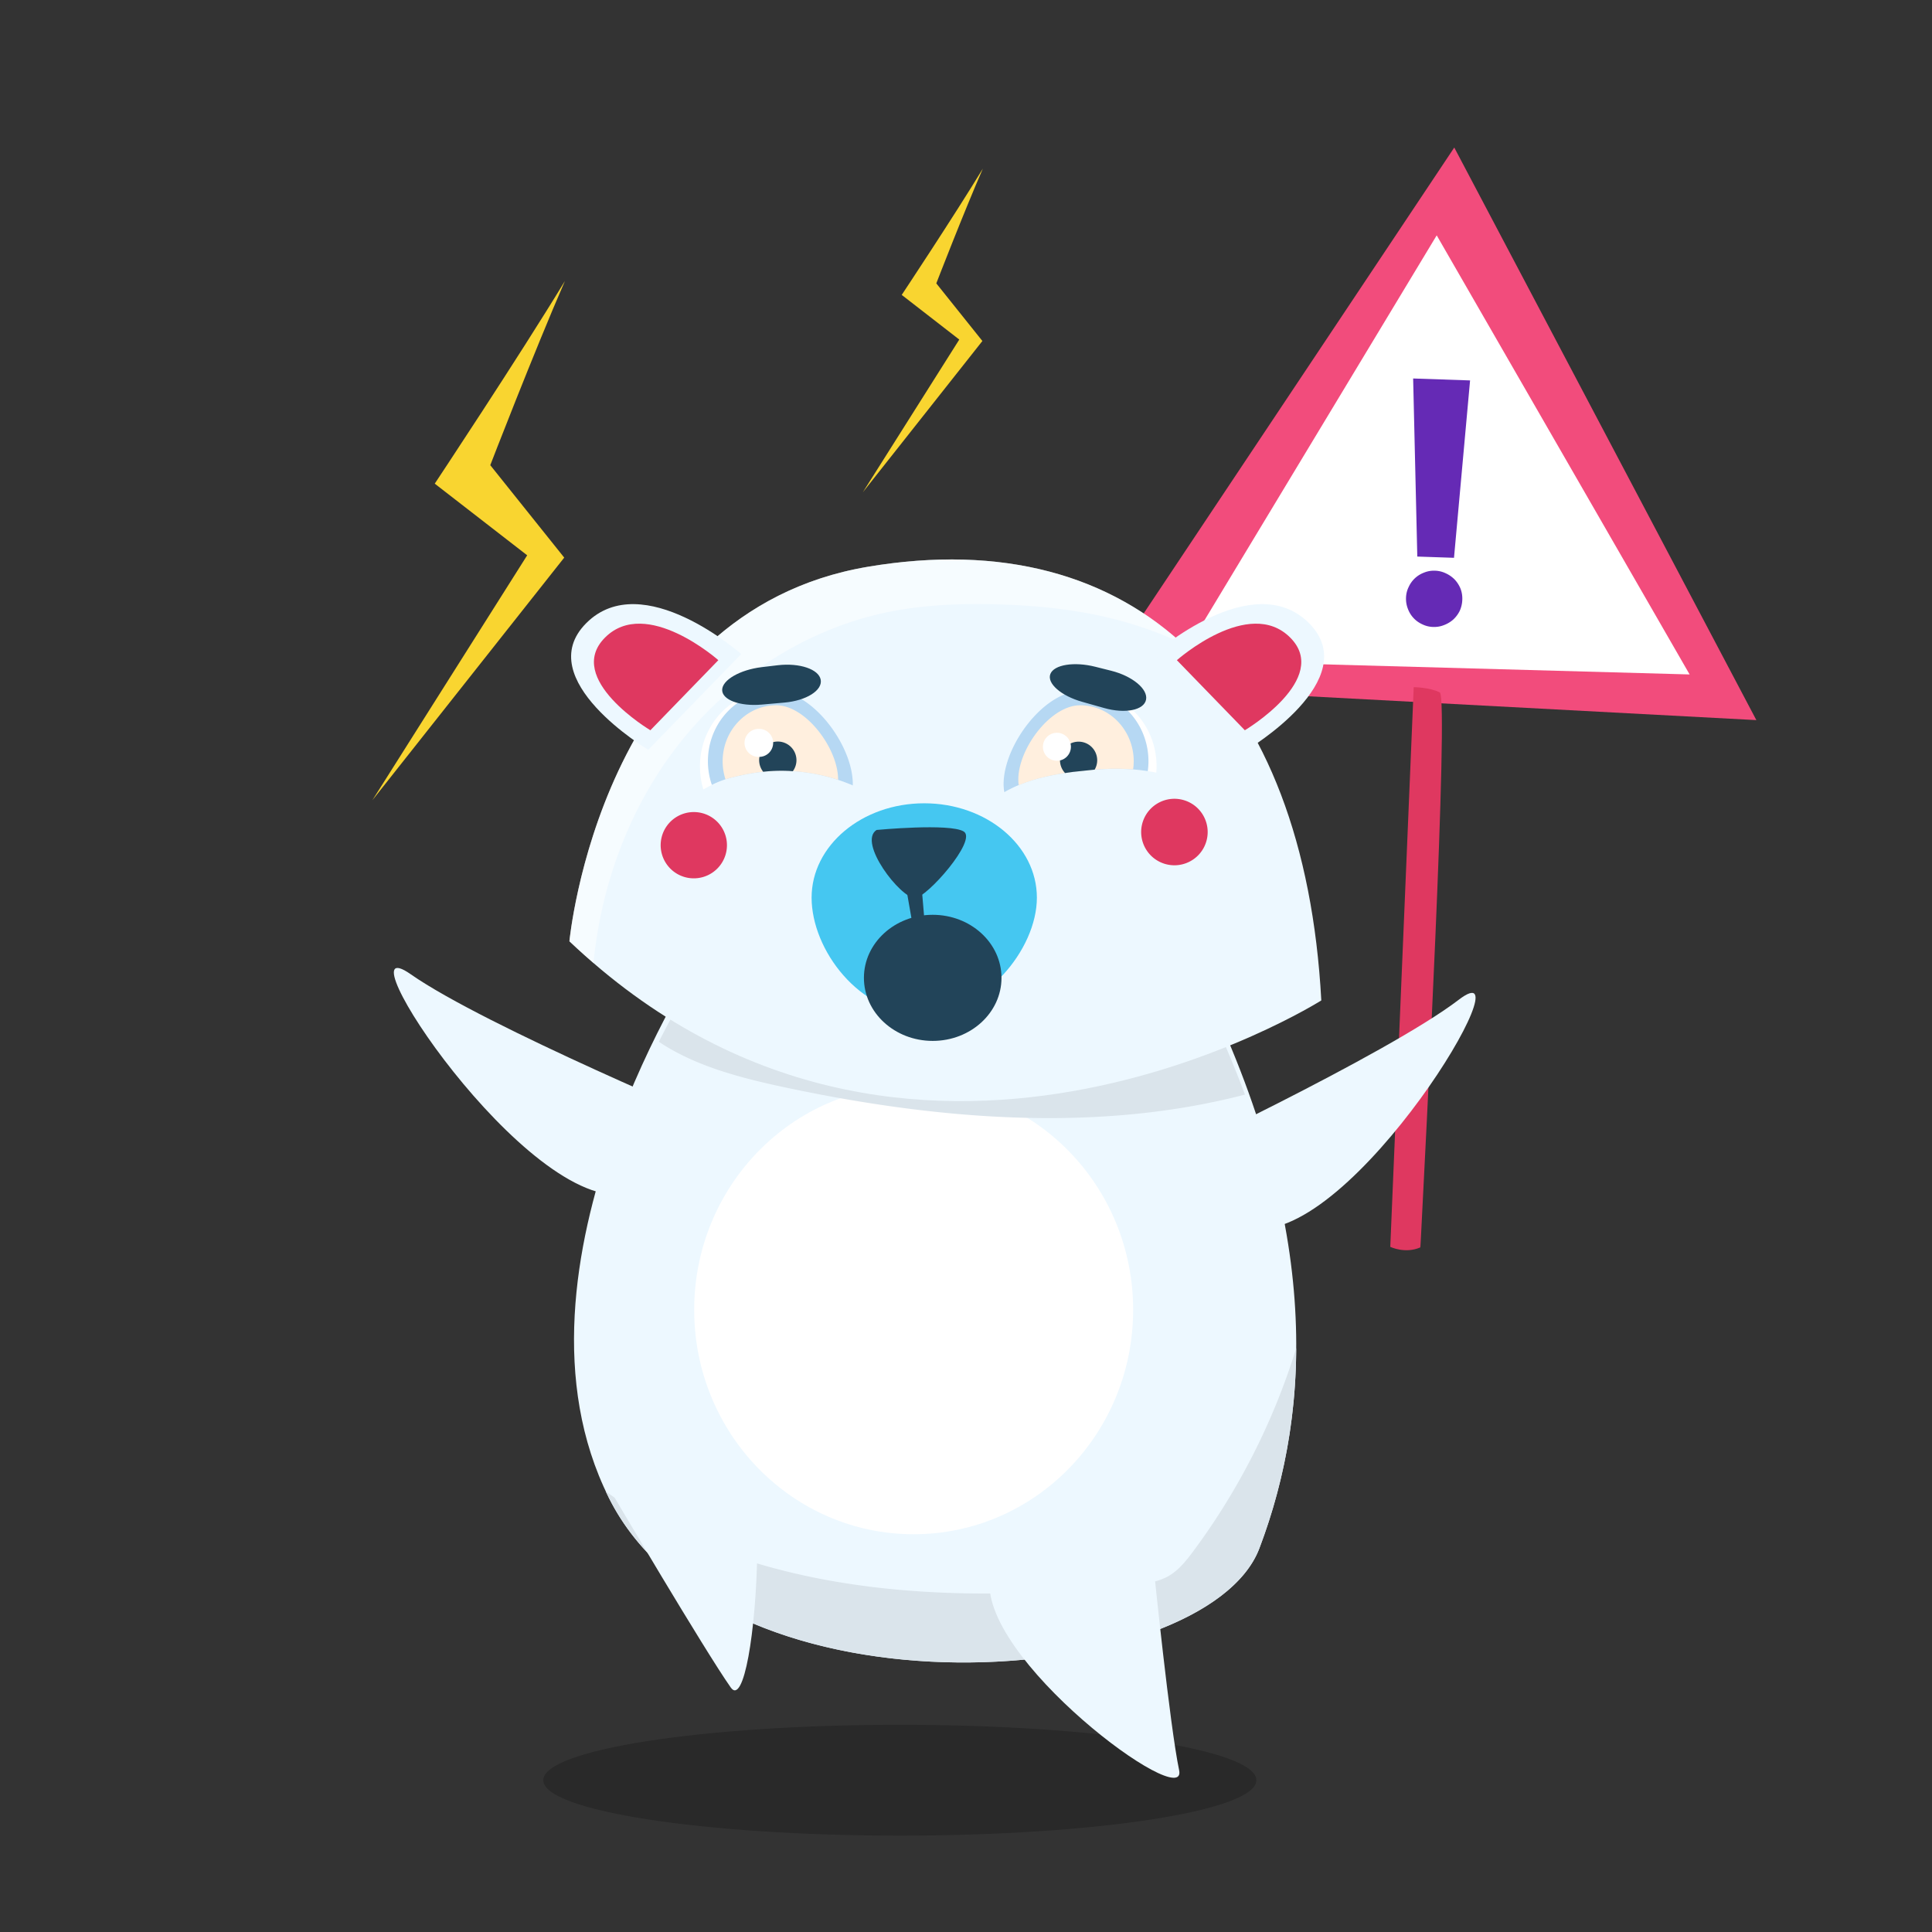 <svg xmlns="http://www.w3.org/2000/svg" width="275" height="275" fill="none" xmlns:v="https://vecta.io/nano"><rect width="100%" height="100%" fill="#333333" stroke="none"/><path d="M207 21l43 81.5-94-5L207 21z" fill="#f24c7c"/><path d="M168 94l36.5-60.5 36 62.5-72.5-2z" fill="#fff"/><path d="M197.892 177.477l3.335-79.662s2.224 0 3.706.74c1.342.672-2.098 66.164-2.746 78.922.021-.079-.022.08-.022.08l.022-.08c-.022.08.101-1.977-.022.08-2.165.943-4.273-.08-4.273-.08z" fill="#df3860"/><path d="M201.738 79.221l5.224.177 2.288-25.249-8.104-.276.592 25.347zm-1.606 5.855a3.93 3.93 0 0 0 .274 1.604c.186.491.453.922.8 1.294s.759.667 1.236.886c.477.235.989.362 1.535.381.562.019 1.089-.072 1.581-.275.491-.186.93-.453 1.317-.799a4.24 4.24 0 0 0 .909-1.235 4.19 4.19 0 0 0 .359-1.582c.019-.547-.065-1.065-.252-1.556-.202-.492-.477-.923-.824-1.294a4.18 4.18 0 0 0-1.259-.887 3.77 3.77 0 0 0-1.559-.381c-.546-.018-1.065.073-1.557.275a3.9 3.9 0 0 0-1.293.8c-.372.347-.667.759-.886 1.236-.236.477-.362.988-.381 1.535z" fill="#652ab5"/><path opacity=".2" d="M128.081 261.28c28.028 0 50.748-3.531 50.748-7.887s-22.72-7.886-50.748-7.886-50.748 3.531-50.748 7.886 22.721 7.887 50.748 7.887z" fill="#000"/><path d="M99.891 135.82s-29.656 44.494-13.228 77.362 84.977 27.256 92.592 7.214 8.819-46.897-9.219-82.573c0 0-32.468-22.447-70.145-2.003z" fill="#edf8ff"/><path d="M179.255 220.396c3.453-9.099 5.229-18.748 5.24-28.479a96.14 96.14 0 0 1-14.675 28.928c-1.008 1.348-2.088 2.705-3.555 3.525s-3.155 1.022-4.809 1.209c-24.706 2.719-51.178 1.814-72.28-11.314a49 49 0 0 1-2.951-1.98l.431.903c16.44 32.863 84.983 27.25 92.598 7.208z" fill="#dae4eb"/><path d="M87.118 212.557s13.212 22.413 16.898 27.641 7.036-41.963-1.937-44.992c-5.915-1.995-14.961 17.351-14.961 17.351z" fill="#edf8ff"/><path d="M130.05 218.384c17.254 0 31.24-14.3 31.24-31.939s-13.986-31.94-31.24-31.94-31.24 14.3-31.24 31.94 13.987 31.939 31.24 31.939z" fill="#fff"/><path d="M103.147 160.332s-34.092-14.242-44.691-21.661 16.555 34.008 30.821 31.277 13.87-9.616 13.87-9.616zm60.762 5.512s33.457-15.68 43.736-23.545-15.094 34.683-29.463 32.563-14.273-9.018-14.273-9.018z" fill="#edf8ff"/><path d="M177.209 155.803c-2.086-5.562-4.481-11.004-7.173-16.299 0 0-3.427-2.364-9.332-4.86l-.605-.032a466.2 466.2 0 0 0-55.482.536 76.5 76.5 0 0 0-4.729 2.352s-2.749 4.124-6.107 10.783c4.95 3.334 11.16 5.019 17.102 6.311 21.783 4.724 44.988 6.772 66.326 1.209z" fill="#dae4eb"/><path d="M188.074 142.4s-58.923 37.287-107.022-8.419c0 0 4.41-46.896 42.488-53.309s62.128 17.234 64.534 61.728z" fill="#edf8ff"/><path opacity=".5" d="M141.402 86.013c6.693.149 13.417.879 19.816 2.844 2.376.739 4.704 1.624 6.969 2.652-11-9.983-26.169-13.947-44.641-10.835-38.086 6.411-42.496 53.309-42.496 53.309a88.8 88.8 0 0 0 3.426 3.078c1.044-10.523 4.656-20.804 10.827-29.372 7.484-10.385 18.787-18.109 31.339-20.614 4.841-.967 9.816-1.171 14.76-1.062z" fill="#fff"/><path d="M92.274 106.726s-16.835-10.021-8.818-18.039 22.05 4.41 22.05 4.41l-13.232 13.629z" fill="#edf8ff"/><path d="M92.574 103.945s-12.319-7.333-6.45-13.2 16.124 3.225 16.124 3.225l-9.675 9.975z" fill="#df3860"/><path d="M177.491 106.726s16.835-10.021 8.82-18.039-22.048 4.41-22.048 4.41l13.228 13.629z" fill="#edf8ff"/><path d="M177.191 103.945s12.318-7.333 6.449-13.2-16.124 3.225-16.124 3.225l9.675 9.975z" fill="#df3860"/><path d="M147.589 127.77c0 7.415-7.536 16.527-16.39 16.527s-15.676-9.102-15.676-16.527 7.177-13.43 16.033-13.43 16.033 6.013 16.033 13.43z" fill="#45c7f1"/><path d="M124.772 118.136s10.392-.988 12.395.213-5.287 9.473-6.939 9.473c-2.046-.004-8.183-7.915-5.456-9.686z" fill="#224459"/><path d="M164.233 223.31s2.28 22.396 3.602 28.654-28.969-16.146-26.889-27.594c1.119-6.143 23.287-1.06 23.287-1.06z" fill="#edf8ff"/><path d="M104.26 110.644c2.62-.641 5.131-1.028 7.836-.919 3.187.113 6.326.812 9.259 2.062-.487-5.851-6.284-13.425-11.617-13.425-5.583 0-10.11 4.807-10.11 10.738 0 1.11.163 2.213.484 3.275 1.295-.768 2.691-1.351 4.148-1.731h0z" fill="#fff"/><path d="M104.26 110.644c2.62-.641 5.131-1.028 7.836-.919a26.02 26.02 0 0 1 9.292 2.074v-.19c0-5.532-5.761-13.257-11.049-13.257s-9.576 4.484-9.576 10.017c.002 1.141.192 2.274.562 3.353a14.55 14.55 0 0 1 2.935-1.078h0z" fill="#b6d8f3"/><path d="M104.26 110.644c2.62-.641 5.131-1.028 7.836-.919a26.54 26.54 0 0 1 7.198 1.278v-.053c0-4.408-4.59-10.563-8.804-10.563s-7.629 3.574-7.629 7.982a8.34 8.34 0 0 0 .403 2.561c.331-.105.655-.203.996-.286z" fill="#ffefde"/><path d="M112.096 109.725c.254 0 .504.036.756.052.293-.398.469-.871.508-1.364s-.062-.988-.289-1.427-.573-.807-.998-1.06-.912-.384-1.406-.375a2.66 2.66 0 0 0-1.393.424c-.416.268-.748.648-.96 1.095a2.65 2.65 0 0 0-.238 1.436c.056.492.249.958.556 1.346a23.17 23.17 0 0 1 3.464-.127h0z" fill="#224459"/><path d="M108.013 107.734a1.992 1.992 0 1 0 0-3.983 1.992 1.992 0 1 0 0 3.983zm35.043 4.97c2.983-1.689 6.307-2.391 9.675-2.822 3.902-.51 7.86-.719 11.73.073l.123.024a11.6 11.6 0 0 0 .042-.879c0-5.931-4.527-10.738-10.11-10.738s-11.667 8.263-11.667 14.203v.254l.207-.115z" fill="#fff"/><path d="M143.056 112.704c2.983-1.689 6.307-2.391 9.675-2.822 3.537-.461 7.112-.669 10.641-.115.065-.46.098-.924.101-1.388 0-5.533-4.287-10.017-9.573-10.017s-11.049 7.725-11.049 13.258a7.02 7.02 0 0 0 .094 1.158l.111-.074z" fill="#b6d8f3"/><path d="M152.729 109.872c2.843-.371 5.712-.578 8.559-.359.056-.379.085-.761.087-1.144 0-4.408-3.414-7.982-7.629-7.982s-8.801 6.155-8.801 10.563c-.001.27.019.54.058.807 2.453-1.02 5.075-1.538 7.726-1.885z" fill="#ffefde"/><path d="M152.729 109.872l3.087-.324a2.65 2.65 0 0 0-.073-2.782 2.65 2.65 0 0 0-1.092-.948c-.445-.208-.939-.289-1.427-.232a2.65 2.65 0 0 0-2.185 1.722c-.168.462-.205.961-.106 1.442s.33.926.667 1.283l1.129-.161z" fill="#224459"/><path d="M150.441 108.288a1.99 1.99 0 1 0 0-3.983 1.99 1.99 0 1 0 0 3.983z" fill="#fff"/><path d="M102.793 98.213c0 1.411 2.533 2.354 5.629 2.078l3.251-.288c3.096-.276 5.414-1.733 5.148-3.241s-3.012-2.431-6.097-2.074l-2.318.276c-3.088.375-5.613 1.83-5.613 3.249zm46.713-2.27c-.506 1.326 1.526 3.104 4.519 3.95l3.138.887c2.991.847 5.675.311 5.966-1.193s-1.943-3.354-4.959-4.112l-2.263-.568c-3.015-.762-5.895-.298-6.401 1.036zm-18.363 29.851l.616 7.242-1.695-.461-1.08-6.166 2.159-.615z" fill="#224459"/><path d="M103.347 121.394a4.72 4.72 0 0 0-3.502-5.679 4.72 4.72 0 0 0-5.679 3.502 4.72 4.72 0 0 0 3.502 5.679 4.72 4.72 0 0 0 5.679-3.502zM171.632 120c.866-2.466-.43-5.167-2.896-6.033s-5.167.43-6.034 2.896.431 5.167 2.896 6.033 5.168-.43 6.034-2.896z" fill="#df3860"/><path d="M132.761 148.162c5.408 0 9.791-4.018 9.791-8.975s-4.383-8.975-9.791-8.975-9.791 4.019-9.791 8.975 4.384 8.975 9.791 8.975z" fill="#224459"/><path d="M80.409 40.001C73.83 50.84 61.882 68.843 61.882 68.843l13.157 10.198L53 113.909 80.312 79.37 69.785 66.213s6.218-16.098 10.624-26.212zM139.9 24c-4.102 6.756-11.549 17.976-11.549 17.976l8.193 6.357-13.727 21.733 17.016-21.528-6.56-8.201S137.149 30.302 139.9 24z" fill="#f9d530"/></svg>
